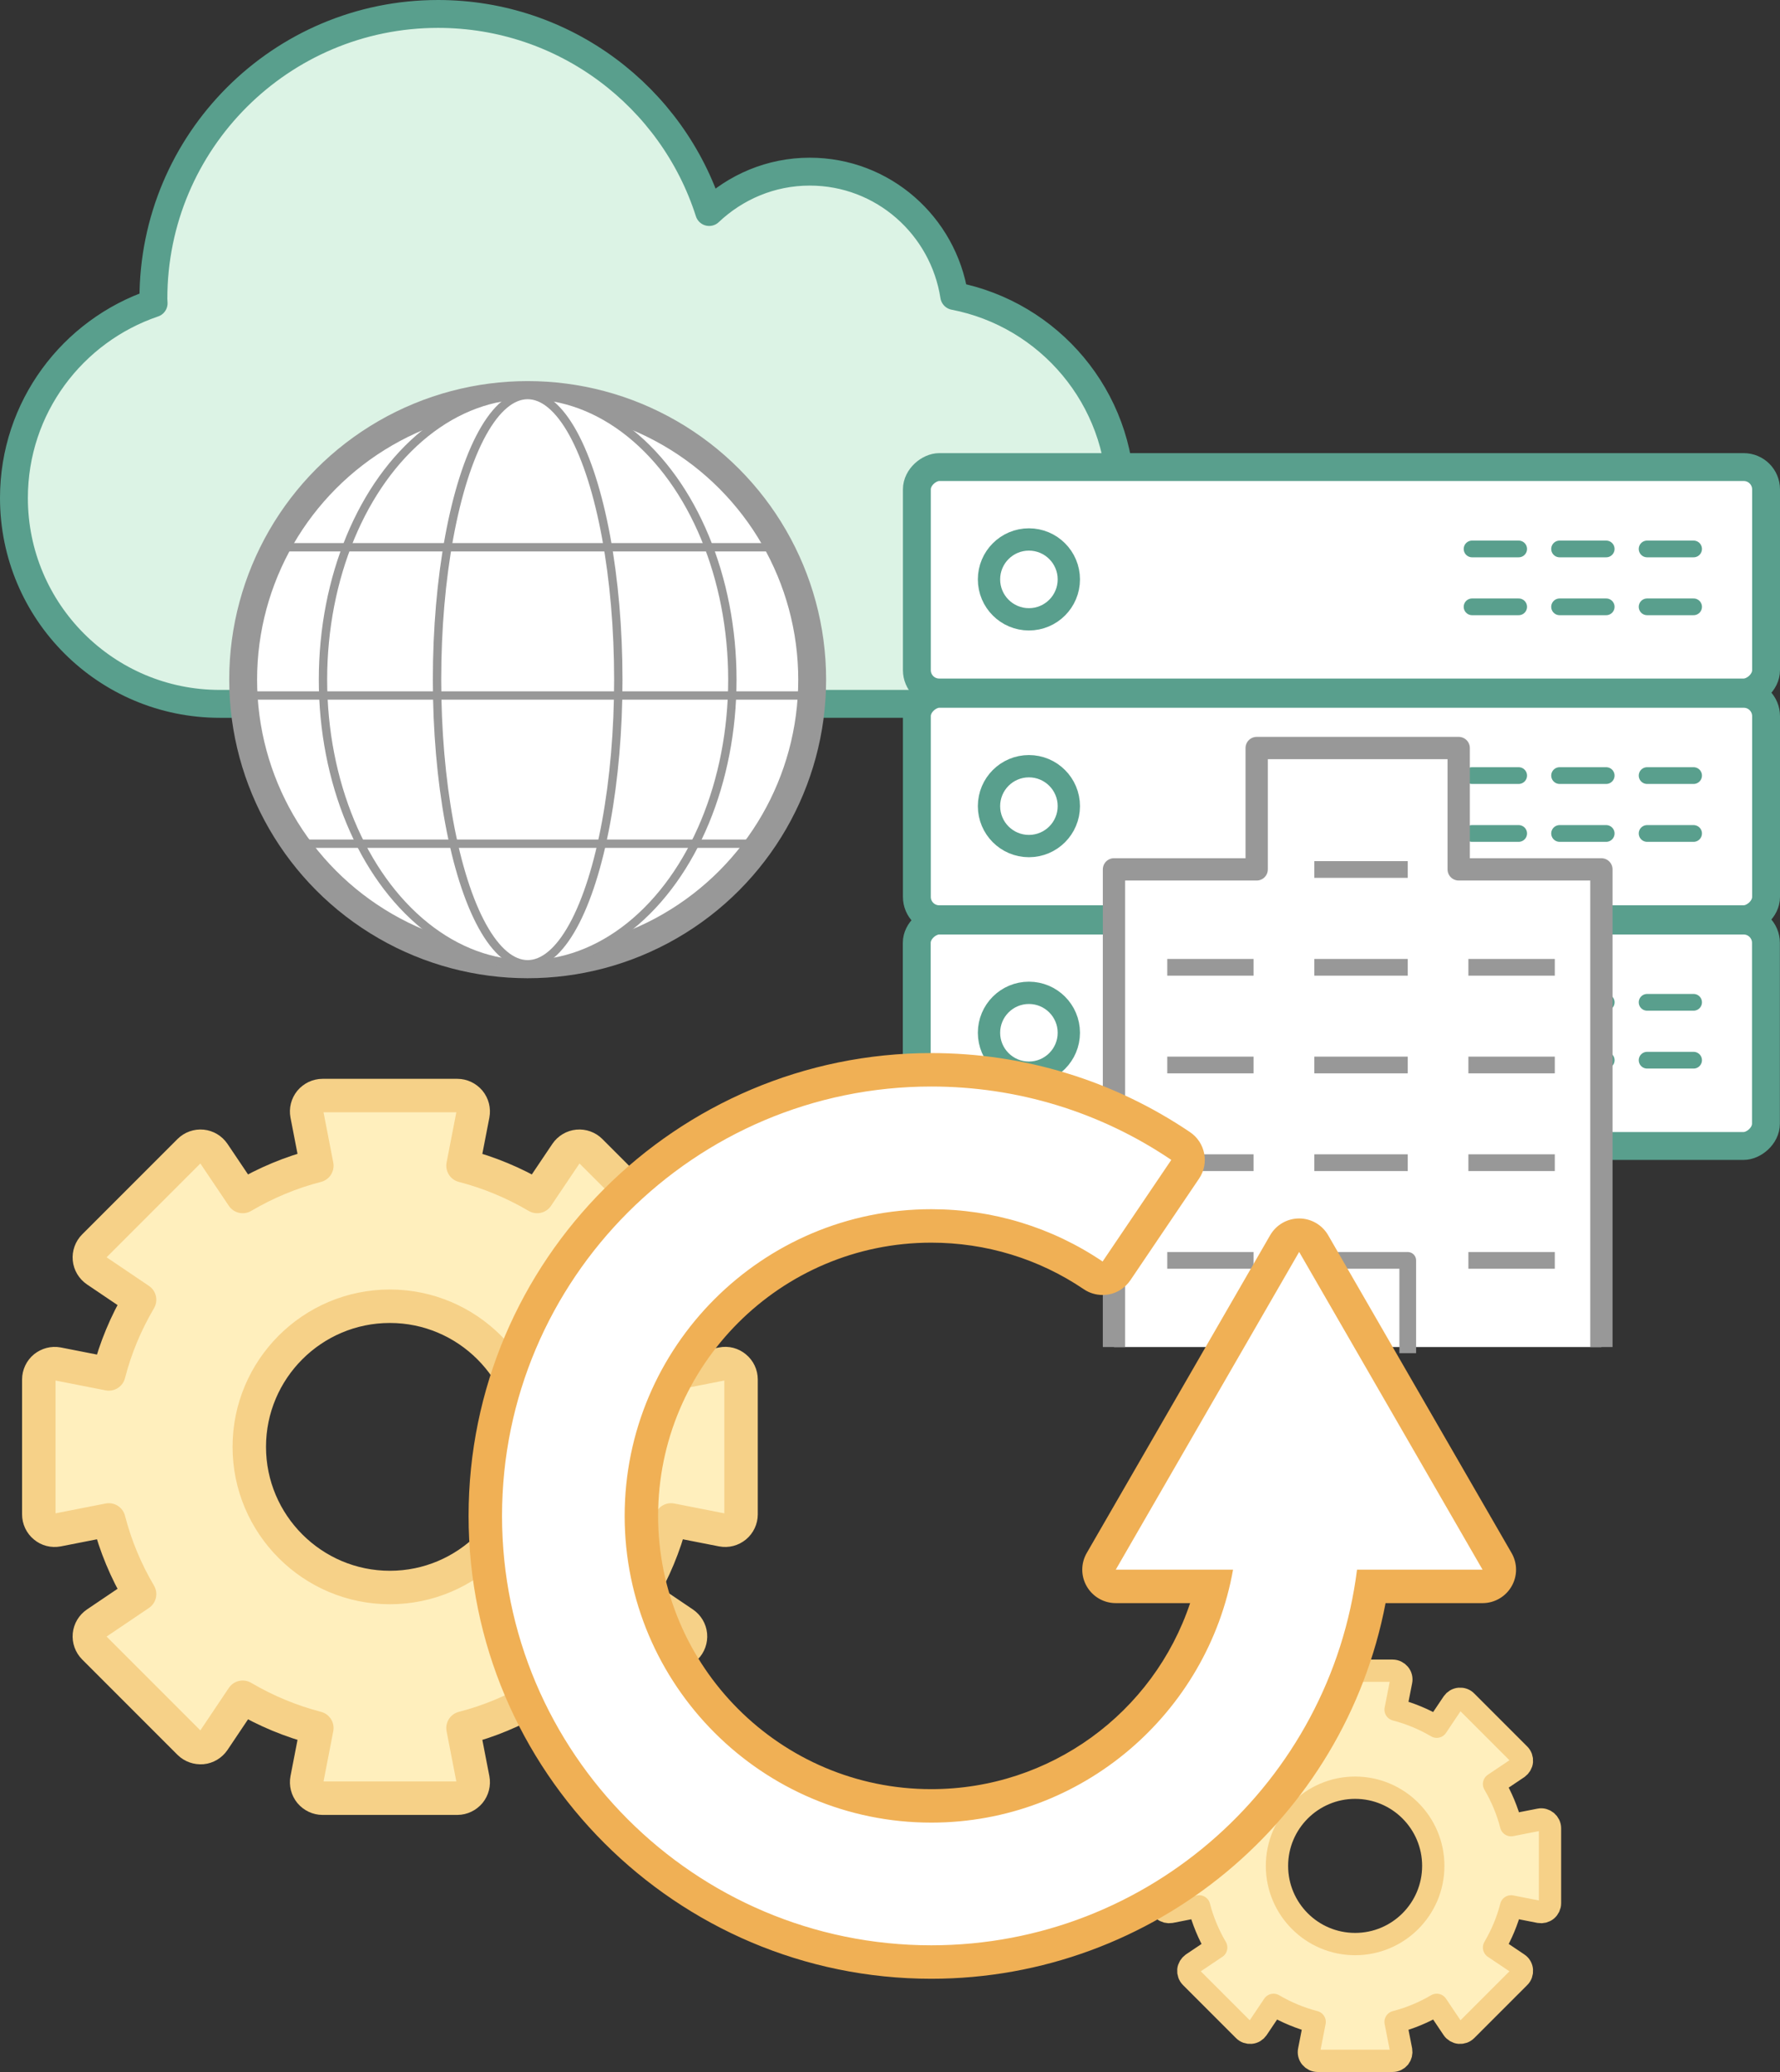 <?xml version="1.0" encoding="UTF-8"?><svg id="b" xmlns="http://www.w3.org/2000/svg" viewBox="0 0 159.66 185.78" width="159.66" height="185.78"><rect x="0" y="0" width="159.66" height="185.78" fill="#333333" stroke="none"/><g id="c"><path d="m34.97,117.12c-6.96,0-12.61,5.66-12.61,12.61s5.66,12.61,12.61,12.61,12.61-5.66,12.61-12.61-5.66-12.61-12.61-12.61Zm6.05,44.11h-12.09c-.42,0-.82-.19-1.1-.52-.27-.33-.38-.76-.3-1.18l.89-4.59c-2.34-.61-4.56-1.53-6.65-2.76l-2.61,3.89c-.24.35-.62.58-1.04.62-.42.03-.84-.11-1.14-.41l-8.55-8.55c-.3-.3-.45-.72-.41-1.14.04-.42.27-.8.62-1.04l3.88-2.62c-1.23-2.09-2.16-4.31-2.76-6.65l-4.59.9c-.43.08-.85-.03-1.17-.3-.33-.27-.52-.67-.52-1.1v-12.09c0-.42.19-.83.52-1.1.33-.26.75-.38,1.17-.3l4.59.9c.6-2.34,1.53-4.56,2.76-6.65l-3.88-2.62c-.35-.24-.58-.62-.62-1.04-.04-.42.11-.84.41-1.14l8.55-8.55c.3-.3.72-.45,1.14-.41.42.04.8.27,1.04.62l2.61,3.88c2.09-1.23,4.31-2.16,6.65-2.76l-.89-4.59c-.08-.42.03-.85.3-1.18.27-.32.67-.52,1.1-.52h12.09c.42,0,.82.19,1.1.52.27.33.38.76.3,1.18l-.89,4.59c2.34.61,4.56,1.53,6.65,2.76l2.61-3.88c.24-.35.62-.58,1.04-.62.43-.04.84.11,1.14.41l8.55,8.55c.3.3.45.72.41,1.14-.04.42-.27.8-.62,1.04l-3.88,2.62c1.23,2.09,2.16,4.31,2.76,6.65l4.59-.9c.42-.09.85.03,1.17.3.33.27.52.67.52,1.1v12.09c0,.42-.19.83-.52,1.1-.33.27-.75.38-1.17.3l-4.59-.9c-.6,2.34-1.53,4.56-2.76,6.65l3.88,2.62c.35.24.58.62.62,1.04.04.42-.11.84-.41,1.14l-8.55,8.55c-.3.3-.71.44-1.14.41-.42-.04-.8-.27-1.04-.62l-2.61-3.89c-2.09,1.23-4.31,2.16-6.65,2.76l.89,4.59c.08.42-.03.85-.3,1.18-.27.32-.67.52-1.1.52Z" style="fill:#ffefbd; stroke:#f6d188; stroke-linecap:round; stroke-linejoin:round; stroke-width:3px;"/><path d="m19.71,63.11c-10.19,0-18.46-8.26-18.46-18.46,0-8.12,5.25-14.99,12.53-17.46,0-.14-.02-.27-.02-.4C13.76,12.68,25.19,1.25,39.29,1.25c11.39,0,21.03,7.46,24.32,17.76,2.36-2.23,5.52-3.62,9.02-3.62,6.58,0,11.98,4.85,12.96,11.15,8.51,1.64,14.94,9.12,14.94,18.11,0,10.19-8.26,18.46-18.46,18.46H19.71Z" style="fill:#dcf3e5; stroke:#599f8d; stroke-linecap:round; stroke-linejoin:round; stroke-width:2.5px;"/><circle cx="47.33" cy="60.94" r="25.52" style="fill:#fff; stroke:#989898; stroke-linecap:round; stroke-linejoin:round; stroke-width:2.5px;"/><ellipse cx="47.33" cy="60.94" rx="18.36" ry="25.52" style="fill:#fff; stroke:#989898; stroke-linecap:round; stroke-linejoin:round; stroke-width:.75px;"/><ellipse cx="47.33" cy="60.94" rx="8.13" ry="25.52" style="fill:#fff; stroke:#989898; stroke-linecap:round; stroke-linejoin:round; stroke-width:.75px;"/><line x1="23.06" y1="62.36" x2="71.61" y2="62.36" style="fill:#c5e8f4; stroke:#989898; stroke-linecap:round; stroke-linejoin:round; stroke-width:.75px;"/><line x1="25.72" y1="49.07" x2="68.95" y2="49.07" style="fill:#c5e8f4; stroke:#989898; stroke-linecap:round; stroke-linejoin:round; stroke-width:.75px;"/><line x1="25.72" y1="75.65" x2="68.95" y2="75.65" style="fill:#c5e8f4; stroke:#989898; stroke-linecap:round; stroke-linejoin:round; stroke-width:.75px;"/><rect x="110.22" y="13.9" width="20.21" height="76.17" rx="2" ry="2" transform="translate(172.31 -68.34) rotate(90)" style="fill:#fff; stroke:#599f8d; stroke-linecap:round; stroke-linejoin:round; stroke-width:2.5px;"/><line x1="151.91" y1="49.22" x2="147.74" y2="49.22" style="fill:none; stroke:#599f8d; stroke-linecap:round; stroke-linejoin:round; stroke-width:1.5px;"/><line x1="151.91" y1="54.41" x2="147.74" y2="54.41" style="fill:none; stroke:#599f8d; stroke-linecap:round; stroke-linejoin:round; stroke-width:1.5px;"/><line x1="144.07" y1="49.22" x2="139.89" y2="49.22" style="fill:none; stroke:#599f8d; stroke-linecap:round; stroke-linejoin:round; stroke-width:1.5px;"/><line x1="144.07" y1="54.41" x2="139.89" y2="54.41" style="fill:none; stroke:#599f8d; stroke-linecap:round; stroke-linejoin:round; stroke-width:1.5px;"/><line x1="136.22" y1="49.22" x2="132.04" y2="49.22" style="fill:none; stroke:#599f8d; stroke-linecap:round; stroke-linejoin:round; stroke-width:1.5px;"/><line x1="136.22" y1="54.41" x2="132.04" y2="54.41" style="fill:none; stroke:#599f8d; stroke-linecap:round; stroke-linejoin:round; stroke-width:1.5px;"/><circle cx="92.29" cy="51.95" r="3.58" style="fill:none; stroke:#599f8d; stroke-linecap:round; stroke-linejoin:round; stroke-width:2px;"/><rect x="110.22" y="34.23" width="20.21" height="76.17" rx="2" ry="2" transform="translate(192.64 -48.01) rotate(90)" style="fill:#fff; stroke:#599f8d; stroke-linecap:round; stroke-linejoin:round; stroke-width:2.5px;"/><line x1="151.91" y1="69.54" x2="147.74" y2="69.54" style="fill:none; stroke:#599f8d; stroke-linecap:round; stroke-linejoin:round; stroke-width:1.5px;"/><line x1="151.91" y1="74.73" x2="147.74" y2="74.73" style="fill:none; stroke:#599f8d; stroke-linecap:round; stroke-linejoin:round; stroke-width:1.5px;"/><line x1="144.07" y1="69.54" x2="139.89" y2="69.54" style="fill:none; stroke:#599f8d; stroke-linecap:round; stroke-linejoin:round; stroke-width:1.5px;"/><line x1="144.07" y1="74.73" x2="139.89" y2="74.73" style="fill:none; stroke:#599f8d; stroke-linecap:round; stroke-linejoin:round; stroke-width:1.5px;"/><line x1="136.22" y1="69.54" x2="132.04" y2="69.54" style="fill:none; stroke:#599f8d; stroke-linecap:round; stroke-linejoin:round; stroke-width:1.5px;"/><line x1="136.22" y1="74.73" x2="132.04" y2="74.73" style="fill:none; stroke:#599f8d; stroke-linecap:round; stroke-linejoin:round; stroke-width:1.5px;"/><circle cx="92.29" cy="72.28" r="3.58" style="fill:none; stroke:#599f8d; stroke-linecap:round; stroke-linejoin:round; stroke-width:2px;"/><rect x="110.22" y="54.56" width="20.21" height="76.17" rx="2" ry="2" transform="translate(212.96 -27.68) rotate(90)" style="fill:#fff; stroke:#599f8d; stroke-linecap:round; stroke-linejoin:round; stroke-width:2.5px;"/><line x1="151.91" y1="89.87" x2="147.74" y2="89.87" style="fill:none; stroke:#599f8d; stroke-linecap:round; stroke-linejoin:round; stroke-width:1.5px;"/><line x1="151.91" y1="95.06" x2="147.74" y2="95.06" style="fill:none; stroke:#599f8d; stroke-linecap:round; stroke-linejoin:round; stroke-width:1.5px;"/><line x1="144.07" y1="89.87" x2="139.89" y2="89.87" style="fill:none; stroke:#599f8d; stroke-linecap:round; stroke-linejoin:round; stroke-width:1.5px;"/><line x1="144.07" y1="95.06" x2="139.89" y2="95.06" style="fill:none; stroke:#599f8d; stroke-linecap:round; stroke-linejoin:round; stroke-width:1.5px;"/><line x1="136.22" y1="89.87" x2="132.04" y2="89.87" style="fill:none; stroke:#599f8d; stroke-linecap:round; stroke-linejoin:round; stroke-width:1.5px;"/><line x1="136.22" y1="95.06" x2="132.04" y2="95.06" style="fill:none; stroke:#599f8d; stroke-linecap:round; stroke-linejoin:round; stroke-width:1.5px;"/><circle cx="92.29" cy="92.6" r="3.58" style="fill:none; stroke:#599f8d; stroke-linecap:round; stroke-linejoin:round; stroke-width:2px;"/><polyline points="143.64 120.78 143.64 77.95 130.84 77.95 130.84 67.07 112.72 67.07 112.72 77.95 99.92 77.95 99.92 120.78" style="fill:#fff; stroke:#989898; stroke-linejoin:round; stroke-width:2px;"/><line x1="131.71" y1="86.73" x2="139.46" y2="86.73" style="fill:none; stroke:#989898; stroke-linejoin:round; stroke-width:1.5px;"/><line x1="131.71" y1="95.49" x2="139.46" y2="95.49" style="fill:none; stroke:#989898; stroke-linejoin:round; stroke-width:1.5px;"/><line x1="131.71" y1="104.25" x2="139.46" y2="104.25" style="fill:none; stroke:#989898; stroke-linejoin:round; stroke-width:1.5px;"/><line x1="131.71" y1="113.01" x2="139.46" y2="113.01" style="fill:none; stroke:#989898; stroke-linejoin:round; stroke-width:1.5px;"/><line x1="117.89" y1="77.96" x2="126.27" y2="77.96" style="fill:none; stroke:#989898; stroke-linejoin:round; stroke-width:1.5px;"/><line x1="117.89" y1="86.73" x2="126.27" y2="86.73" style="fill:none; stroke:#989898; stroke-linejoin:round; stroke-width:1.5px;"/><line x1="117.89" y1="95.49" x2="126.27" y2="95.49" style="fill:none; stroke:#989898; stroke-linejoin:round; stroke-width:1.5px;"/><line x1="117.89" y1="104.25" x2="126.27" y2="104.25" style="fill:none; stroke:#989898; stroke-linejoin:round; stroke-width:1.5px;"/><polyline points="126.27 121.33 126.27 113.01 117.89 113.01 117.89 121.41" style="fill:none; stroke:#989898; stroke-linejoin:round; stroke-width:1.5px;"/><line x1="104.7" y1="86.73" x2="112.44" y2="86.73" style="fill:none; stroke:#989898; stroke-linejoin:round; stroke-width:1.5px;"/><line x1="104.7" y1="95.49" x2="112.44" y2="95.49" style="fill:none; stroke:#989898; stroke-linejoin:round; stroke-width:1.5px;"/><line x1="104.7" y1="104.25" x2="112.44" y2="104.25" style="fill:none; stroke:#989898; stroke-linejoin:round; stroke-width:1.5px;"/><line x1="104.7" y1="113.01" x2="112.44" y2="113.01" style="fill:none; stroke:#989898; stroke-linejoin:round; stroke-width:1.5px;"/><path d="m121.55,160.29c-3.86,0-7.01,3.14-7.01,7.01s3.14,7.01,7.01,7.01,7.01-3.14,7.01-7.01-3.14-7.01-7.01-7.01Zm3.36,24.49h-6.72c-.24,0-.46-.11-.61-.29-.15-.18-.21-.42-.16-.65l.5-2.55c-1.3-.34-2.53-.85-3.69-1.53l-1.45,2.16c-.13.19-.34.32-.58.34-.23.02-.47-.06-.63-.23l-4.75-4.75c-.17-.17-.25-.4-.23-.63.02-.23.15-.44.34-.58l2.16-1.45c-.68-1.16-1.2-2.4-1.53-3.69l-2.55.5c-.24.04-.47-.02-.65-.17-.18-.15-.29-.37-.29-.61v-6.72c0-.23.11-.46.29-.61.18-.15.42-.21.65-.17l2.55.5c.33-1.3.85-2.53,1.53-3.69l-2.16-1.45c-.2-.13-.32-.34-.34-.58-.02-.23.06-.47.23-.63l4.75-4.75c.17-.17.4-.25.63-.23.23.02.45.15.58.34l1.45,2.16c1.16-.68,2.4-1.2,3.69-1.53l-.5-2.55c-.04-.23.02-.47.16-.65.15-.18.37-.29.61-.29h6.72c.24,0,.46.11.61.29.15.18.21.42.16.65l-.5,2.55c1.3.34,2.53.85,3.69,1.53l1.45-2.16c.13-.19.34-.32.58-.34.24-.02.47.06.63.23l4.75,4.75c.17.17.25.4.23.63-.02.23-.15.44-.34.58l-2.16,1.45c.68,1.16,1.2,2.4,1.53,3.69l2.55-.5c.23-.05.47.02.65.17.18.15.29.37.29.61v6.72c0,.23-.11.46-.29.61-.18.15-.42.21-.65.17l-2.55-.5c-.33,1.3-.85,2.53-1.53,3.69l2.16,1.45c.2.13.32.34.34.58.02.23-.06.47-.23.63l-4.75,4.75c-.17.17-.4.25-.63.23-.23-.02-.45-.15-.58-.34l-1.45-2.16c-1.16.68-2.4,1.2-3.69,1.53l.5,2.55c.04.23-.02.47-.16.65-.15.18-.37.29-.61.29Z" style="fill:#ffefbd; stroke:#f6d188; stroke-linecap:round; stroke-linejoin:round; stroke-width:2px;"/><path d="m83.53,175.92c-22.05,0-40-17.94-40-40s17.94-40,40-40c8.01,0,15.75,2.36,22.37,6.84.69.46.87,1.4.4,2.08l-6.16,9.11c-.22.33-.57.56-.96.63-.09.02-.19.03-.29.03-.3,0-.59-.09-.84-.26-4.29-2.9-9.32-4.44-14.53-4.44-14.33,0-26,11.66-26,26s11.66,26,26,26c12.02,0,22.35-8.18,25.21-19.68h-8.67c-.54,0-1.03-.29-1.3-.75-.27-.46-.27-1.04,0-1.5l16.45-28.49c.27-.46.76-.75,1.3-.75s1.03.29,1.3.75l16.46,28.49c.27.46.27,1.04,0,1.5-.27.46-.76.75-1.3.75h-9.96c-3.07,19.29-19.82,33.68-39.49,33.68Z" style="fill:#fff; stroke-width:0px;"/><path d="m83.53,97.42c7.71,0,15.16,2.27,21.53,6.58l-6.16,9.11c-4.54-3.07-9.86-4.69-15.37-4.69-15.16,0-27.5,12.33-27.5,27.5s12.34,27.5,27.5,27.5c13.52,0,24.78-9.81,27.07-22.68h-10.52l16.45-28.49,16.45,28.49h-11.26c-2.38,18.96-18.59,33.68-38.19,33.68-21.23,0-38.5-17.27-38.5-38.5s17.27-38.5,38.5-38.5m0-3c-22.88,0-41.5,18.62-41.5,41.5s18.62,41.5,41.5,41.5c19.98,0,37.05-14.3,40.75-33.68h8.7c1.07,0,2.06-.57,2.6-1.5.54-.93.54-2.07,0-3l-16.45-28.49c-.54-.93-1.53-1.5-2.6-1.5h0c-1.07,0-2.06.57-2.6,1.5l-16.45,28.49c-.54.93-.54,2.07,0,3,.54.93,1.53,1.5,2.6,1.5h6.67c-3.3,9.85-12.55,16.68-23.22,16.68-13.51,0-24.5-10.99-24.5-24.5s10.99-24.5,24.5-24.5c4.91,0,9.64,1.44,13.69,4.18.5.34,1.09.51,1.68.51.19,0,.38-.02.57-.05.78-.15,1.47-.61,1.92-1.27l6.16-9.11c.93-1.37.57-3.24-.81-4.17-6.87-4.64-14.89-7.09-23.21-7.09h0Z" style="fill:#f0b055; stroke-width:0px;"/></g></svg>